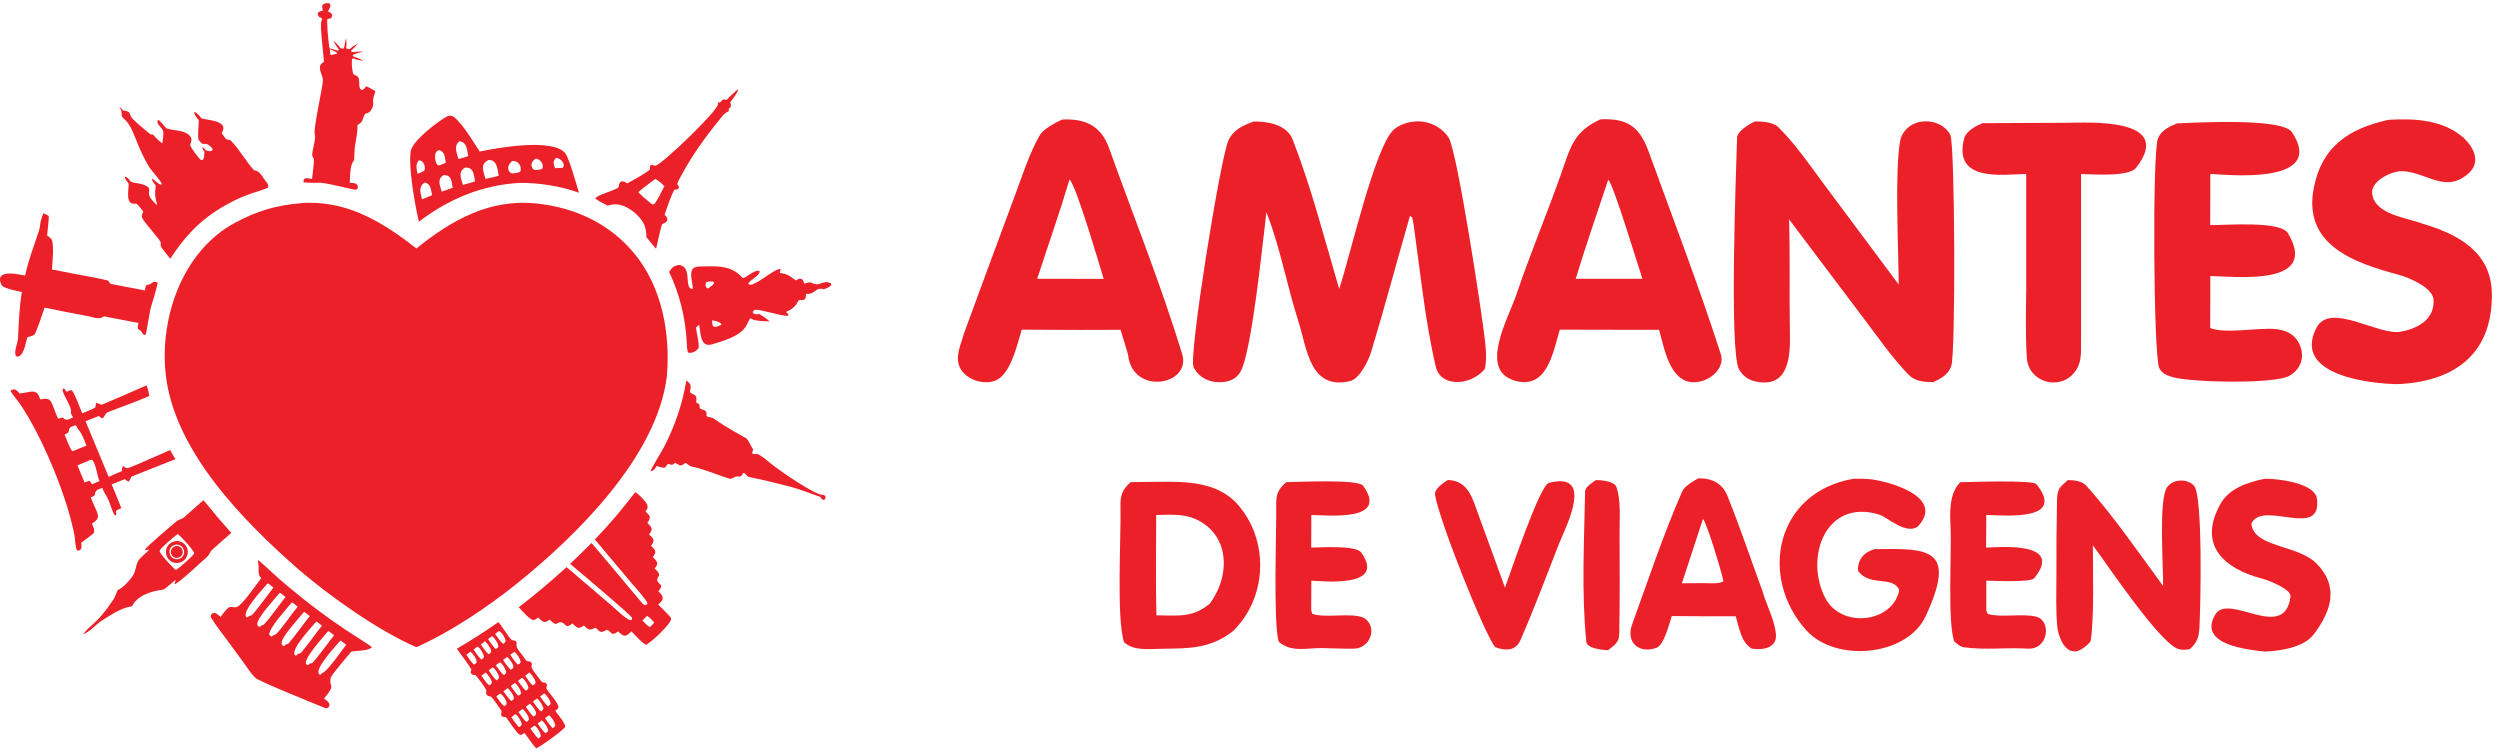 <?xml version="1.0" encoding="UTF-8"?>
<svg id="Layer_1" xmlns="http://www.w3.org/2000/svg" version="1.1" viewBox="0 0 2864.15 862.48">
  <!-- Generator: Adobe Illustrator 29.6.0, SVG Export Plug-In . SVG Version: 2.1.1 Build 207)  -->
  <defs>
    <style>
      .st0 {
        fill: #ec2028;
      }
    </style>
  </defs>
  <path class="st0" d="M430.1,104.34c-3.7-2-6.8-3.9-10.7-5.5-1.6,2.1-2.2,3.4-4.5,4.3-4.4-.5-3-8.2-3.5-11.6-.6-4.1-3-4.8-6.4-6.4-1.7-3.2-2.4-14.1-1.7-17.5,1.3-.7.6-.5,2-.6h0c3,1.4,7.7,2.1,11,2.7-4.3-2.6-6.3-3.3-10.9-4.8h0l-1.2-1.1.2-1c2.3-1.6,8.6-2.9,11.6-3.6-5.2-.9-9.8,1-13.3.1l-.5-1.3h0c3.4-3.1,5-4.7,8-8.2-3.2,1.7-7,3.8-9.5,6.4h0c-1.9,0-2.2-.2-4-.8.4-4.6.4-6.9,0-11.6-1.3,3.6-1.9,7.9-2.7,11.7-2.3.1-2.2.2-4.3-.6-1-2.4-5.8-6.7-7.9-8.6,2,4.3,4,6.9,6.7,10.8h0l-1.6.9c-3.4-1.1-5.8-1.9-9.3-2.7-1.1-3.6-3.7-31.2-2.4-33.6,1.5-.4,2.1-.5,3.7-.7,3.3-3.4,1.5-6.1-2.5-7.5l-.6-1c1.8-2.9,2.8-4,2.7-7.3-1.4-2.7-5.5-1.6-7.9-.5-2.5,1.2-1.2,4.9-.7,7.1-1.4,1.3-9.1,1.2-4.3,7.6l3,1.2c.5,1.6.1,2.8-.5,4.3-1.7,4,2.6,38.9,3.1,45.9h0c-2,1.4-4,2.3-4.5,4.9-1.3,5.5,3.7,11.5,3.2,17.3-.9,10.2-11.1,55-9.3,60.4,1.9,6-4,21.1-2.7,25.4.3,1,1.2,2.3,1.8,3.2,0,6.2-1.5,16.5-2.2,23-2.6-.4-5.8-1.3-8.2-.6-1.6,1.6-1.1,1.1-1.7,3.6l.5,1c1.4.2,14.6.6,15.8.4,6.9-1.4,41.6,8.6,44,7.9,2-1.5,1.3-.6,2.2-2.8-.6-5.3-5.3-4.8-9.4-5.1.5-7.7,0-20.7,5-25.9.3-5.4.3-13.1,1.3-18.2,1.5-8.4,2.6-13.5,2.6-22.1,2.1-1.3,2.8-1.7,4.4-3.4,1.8-1.9,3.1-10,5.6-10,5,0,8.8-8.2,7.9-12.6-.9-4.2,1.8-8.3,2.5-12.9h.1ZM378.6,63.14l-.7-6.9h0c2.7,1.1,6.6,2.7,8.7,4.9-1.7.9-6,1.6-8,2Z"/>
  <path class="st0" d="M345.6,232.64c2.5-.4,5.5-.3,8.1-.3,48.4-.5,86.8,23.8,123.3,52.3,40.3-32.3,83.9-57.3,138-51.5,43.9,4.7,83.8,23.1,112.2,57.9,31.4,38.5,41,91.5,36.8,140-11.2,92.3-104.6,183.8-172.9,238.4-32.8,26.3-75.8,55.1-114.1,72-43.1-18.5-98.4-57.8-134.3-88.5-63.9-55.9-144.6-137.4-153.1-226.6-6.2-65.1,20.6-139.4,79.6-171.1,25.7-13.8,47.6-20.2,76.5-22.5h0l-.1-.1Z"/>
  <path class="st0" d="M394.9,720.84c-22.2-14.9-43.5-31-64-48.2-6.8-5.6-13.4-11.4-19.9-17.4-2.3-2.1-13.3-12.5-15.4-13.6h0c0,2.5,0,1.9.4,4.4,1.2,6.6-1.7,11.6,3.3,16.3-4.9,6.1-22.3,32.1-28.5,33.2-5.9,1.1-6.3-3-12.3,3.8-2.1,2.3-3.9,5-5.8,7.4-3.3-2.7-6.3-6.4-10.4-3.3-.6,1.2-1.2,2.7-.6,3.9,5,8.5,13.9,19.7,19.7,27.6,6.1,8.2,12.1,16.4,18,24.6,4.1,5.6,8,12.2,13.1,17,4.4,4.2,69.2,30.2,79.2,34.3.7.3,1.4.5,2.1.8,1.9-.9,2.5-1,3.6-2.7.6-4.3-3-6.2-6.2-8.6,14.6-17.7,5.2-11.3,7.7-23.8.6-3.2,19.9-25.6,23.6-30,5.8-1.3,20.6-.7,23.5-5.2-.6-1.1-27.9-18.3-31.2-20.5h.1ZM288.4,704.84c-.9.2-1.8.5-2.7.8-.8.7-1.4,1.1-2.3,1.7l-1.2-.3c-5.8-6.4,19.8-33.1,24.5-38.8h0c1.7.8,4.9,3.6,6.5,4.9-5.6,7.3-19.1,26.1-24.9,31.8l.1-.1ZM302.2,715.74c-.9.2-1.8.5-2.7.9-1.9,1.5-1,1.4-2.9,1.5-1.1-1-1.6-1.5-1.8-3.1-.5-7.1,20.2-29.2,25.8-36h0c2,1,4.7,3.5,6.5,4.9-6.6,8-18.3,25.3-25,31.7l.1.1ZM316.1,726.74c-1,.2-1.9.6-2.8,1-1,.9-1.1.9-2.3,1.6-1.6-1-1.5-1-2.7-2.5,1.3-9.2,19.5-28.6,26.1-36.7h0c1.7.7,5,3.6,6.6,4.9-6.3,7.7-18.7,25.7-25,31.8l.1-.1ZM327.1,738.64c-1.7,1.5-.9,1.3-2.6,1.5-1.2-1.1-1.8-1.4-1.9-3.2-.5-6.9,20.6-29.7,25.7-35.9h0c1.6.7,5.1,3.7,6.6,4.8-8.4,10.3-16.3,22.1-24.9,32-1.4.1-1.8,0-3,.8h.1ZM341.5,749.04l-2.1,2-1.3-.2c-6.4-5.9,19.5-33,24.3-38.8h0c1.6.8,5,3.6,6.5,4.8-7.1,8.7-13.8,18.5-21,27.3-2.6,3.2-2.8,4.5-6.4,4.9ZM355.3,760.04l-2,1.8c-1.9,0-1,0-2.8-1.3-2.1-7,20.6-31.5,25.6-37.6,1.5.7,5.1,3.7,6.7,4.8-6.4,8-17.6,24-25.2,32-.7.1-1.5.2-2.2.3h-.1ZM369.3,770.94l-2.2,2-1.3-.3c-6.5-5.9,19.6-33.2,24.2-38.8h0c1.6.8,5,3.6,6.6,4.9-4.5,5.6-22.3,31.6-27.3,32.2h0Z"/>
  <g>
    <path class="st0" d="M727.9,563.74h0Z"/>
    <path class="st0" d="M768.8,708.14c-1.4-2.6-11.6-12.4-14.7-15.4,4.8-4.7,7.8-7.5,2-13.4-.6-.6-1.3-1.2-1.9-1.8,9.7-11-6.8-7.1.9-18.3.4-3.1-3-5.9-5.1-7.9,5.2-6.4,3-8-2.1-13,5-6.4,2.9-8.2-2.1-13.1,5.1-6.3,2.8-8.2-2.2-13.1,5.1-6.2,3-8.2-2-13.1,4.9-6.5,3-8.2-2.2-13.2,1.8-2.1,2.7-3,2.5-6-.2-4.2-10.8-14.1-14-16.1-14.9,19.3-29.3,36.7-46.4,54.3l41.2,49c4.5,5.4,17,18.7,19,24l-.2,1.2c-1.4.9-1.2,1-3.1.7-.6,0-1.6-.6-2-1.1-16.8-20.4-34.1-40.5-51.1-60.8-2.5-3-5-6-7.6-9-8,8.1-16.2,16.1-24.5,23.9,9.3,8,69.8,58.6,71,62-.4,2.3.2,1.5-1.4,2.7-4.6-.2-17.8-13.1-21.9-16.7l-38.3-32.7c-4.4-3.7-9.1-8-13.5-11.5-17.6,16.1-35.9,31.5-54.8,46,4.3,4.3,9.6,11.3,15,14,3,1.5,5.1-.6,7.3-2.3,4.8,4.7,6.9,7.5,13.1,2.4,9.8,9.8,6.7,1.8,14.1,3.3,4.3.9,3.9,8.1,12.1,1.1,4.9,4.9,6.6,7.2,13.1,2.4,4.9,5,6.4,6.1,13,2.5,4.3,2.6,4.8,6.9,10.7,3.7l2.2-1.2c6.2,1.1,4.2,8.4,13.3,1.8,6.4,6.3,8.7,6.8,15.1-.2,3.5,3.6,13.1,14.3,16.9,15.4,4.3-1.3,30.9-25.7,28.5-30.3l.1-.2ZM744.7,718.14c-2.7-.2-6.6-5.2-8.6-7.3,1.6-1.8,3.4-3.5,5.2-5.2h0c2.5,1,6.3,5.4,8.3,7.6-1.5,1.9-3.1,3.3-4.8,5l-.1-.1Z"/>
  </g>
  <path class="st0" d="M136.4,122.54c2.1.8,3,2.2,4.5,3.9,11.4,1.9,5.2,3.3,11.1,9.7,5.7,6.1,14.1,12.3,20.5,17.9-.1-.1,3.6-.2,3.7,1.1,3.4,3.9,5.6,6.1,9.7,9.1.7-3.6,1.6-9.9,1.1-13.5-.7-4.4-8-7.9-6.4-12.9l1.1-.2c2.3,1,6.4,6.8,8.6,9.3,9.5,3.3,20.2,1.5,27.1,8.6,4.3,4.4.1,9.2.6,11.1.7,2.7,9,13.8,11.6,16.2,1,.9,1.9.5,2.9.2,1.6-2,1.5-6.5,1.7-9.3-1.3-1.9-2.4-3-2.4-5.1,2,.7,2.3,1.7,3.9,3.5,2.9.7,5.9,2.2,7.9-.3,0-2-1.2-2.9-2.6-4.2-7.4-6.7-7.4,2.1-13.7-8-.9-7.5.4-14.4.4-21.9-2.1-3-5.1-5.6-5.3-9.3h1c3.5,1.9,4.8,4.2,7.5,7.2,7.5,2.3,32.1,2.5,23.1,16.9l5,7c1,.2,4.7.8,5.3,1.4,10,10.1,17.3,23.9,26.9,34.3,6.7-.1,10.3,9.4,14.5,13.9,1.5,1.6,1.9,3.5,1.4,5.6-2.8,2.1-15,5.5-19.4,7-5.4,1.9-10.8,4.1-16.1,6.5-35,17-55.4,35.8-76.5,68.2-3-3.8-6.2-7.5-9-11.4-1.9-2.5-2.4-3.5-1.9-6.6.5-3-18.6-22.8-21.2-28.5-1.2-2.5.2-5.2,1.1-7.6-2.2-2.8-5.1-6.9-7.8-9-2.6,0-5.4.4-7.2-1.5-3.9-4-1.9-15.4-1.6-21.3-1.3-2-5.3-6-4-8.2,2.6.7,4.8,4,6.6,6.1,5.9,1.8,13.7,1.5,19.3,5.8,2.9,2.3.8,5.2,1.3,8.3.8,4.8,6,9.6,9.5,12.6-2.9-11.6-2.9-10.4-1.8-22.6-1.6-2.1-4.3-5.2-4.5-7.8,4.1,1.5,7.7,7.4,11.7,6.7-.4-3.5-11.9-15.6-14.6-20-4.5-7.3-8.5-15.6-11.9-23.4-4.1-9.5-8.7-25-16.7-31.6-6.5-5.5.3-5.7-6-14.2h0v.3Z"/>
  <path class="st0" d="M647.9,175.94c-13.9-18.5-80.5-6.1-98.3-2.3-8.3-12.6-16.5-26.9-27.3-37.7-2.8-2.8-5-3.8-9-3.2h0c-11.6,6-40.7,28.6-42.7,40.2-3.1,17.6,5,64,9.4,81,33.8-25.9,72.1-41.9,114.8-44.4,21.4-.4,48.3,3.7,68.5,11.3-2.8-9.3-11.1-39-15.4-44.8v-.1ZM478.3,199.24c-.9-6.2-2.7-10.6,1.6-15.6h0c5.4.3,7.4,6,6.6,10.8-.3,1.7-2.3,2.2-3.8,2.9l-4.5,1.9h.1ZM487.9,226.54l-4.4,1.8c-1.7-7.8-4.4-13.7,2.6-19.1h0c7.5.5,7.6,8.4,8.9,14.4l-7,2.9h-.1ZM498.9,176.04c.5-2.2,2-3,3.6-4.1,7.2,1.2,7.2,8.6,8.2,14.6-1.6.7-4,1.6-5.7,2.3-1.4.6-1.4.5-3,.6-3.5-2-4-9.9-3.2-13.4h.1ZM511.5,217.74l-5.5,1.8c-2-7.7-5.4-13.5,1.8-18.9h0c9.7-.4,9.4,6.8,10.8,14.5l-7.1,2.5v.1ZM526.4,161.84c8.6.9,8.6,10,10.1,17l-5.2,1.7-6.1,1.6c-2-7.6-5.7-14.8,1.2-20.4v.1ZM536.8,210.04l-6.5,1.8c-2.1-8.1-5.9-14.6,2.4-19.8h0c10.3-.6,10,7.8,11.5,15.8-2.3.8-4.9,1.5-7.3,2.2h-.1ZM564.1,203.24l-7.9,1.7c-2.4-8.9-6.6-17,3.7-21.7h0c9.7,0,10,10.5,11.5,18-2.5,1-4.8,1.4-7.3,2ZM596.3,196.14c-1.5,1.6-1.2,1.1-3.8,1.8-3.4.5-6.9,1.9-9.1-1.5-3-4.5,0-9.2,3.5-12h0c6.8-.4,11,5.5,9.4,11.7h0ZM621.6,192.84c-1.8,1.5-1.1,1-3.6,1.4-2.9.5-6.2,1.5-8-1.6-2.8-5,.2-8.6,4-11h0c5.2,1,9.1,6,7.5,11.2h.1ZM644.3,192.34l-8.4.3c-1.7-5.3-2.9-7.1,1-11.8,6.3.2,11.9,8.7,7.4,11.5Z"/>
  <path class="st0" d="M195.1,515.54l-31.8,13.9c-5.1,2.2-10.3,4.6-15.6,6.5-2.8,1-4.4-.1-6.3-1.9l-.9.3c-.8,2.1-.8,3.1-.9,5.4-5,2.2-10.2,4.3-15.1,6.6l-26.5-63.7,15.3-6.1c1.5,1.3,2.6,2.7,4.5,2.7,1.7-1.4,3-5.9,5.2-6.8,15.8-6.3,32.6-11.9,48.1-18.8-.5-2-2.1-11.5-3.4-12.1h0c-15,6.6-35.2,15.6-50.7,22-.6.2-2.9-.6-3.6-.9-.9-.4-1.8-.7-2.7-1.2-1.8,1.8-.8,4.6-1.4,5.1-2.4,2.2-12.2,5.7-15.1,7-1.7-4-9.3-24.9-12.3-26.5-4.3.3-4,2.5-6.3,1.2-1.1-1.8-1.1-2.6-2.7-3.2l-1.2.9c-.6,5.7,11.7,20.8,9.3,26.9,1,2.2,1.4,3.2,2.7,5.3-4.4,1.9-7.8,4.7-11.4.5-2-.6-3.7.5-5.7,1.2-2-4.6-3.9-9.2-5.6-13.9-3.4-9.6-5.9-10-14.8-8.3-2.6-6.8-3.9-10.1-12.5-8.7-3.7.6-7.5,1.5-11.3,1.9-2.6-3.1-4.8-6-9.4-4.1-.4.7-.9,1-.6,1.6,2.5,4.5,7.6,10.2,10.6,14.6,6.8,10,12.5,20.1,18.1,30.7,14.4,27.8,26.4,56.8,35.8,86.7,3.3,10.9,6.3,22.2,8.5,33.3.9,4.4.6,14.7,3.4,17.3,5.2-.3,4.8-4.5,4.3-8.4v-.8c3.7-2.9,11-8,14.2-10.9,1.6-4.6-.3-6.2-2-10.9,6.7-4.6,8.9-6.7,5.1-15.1-2.2-5-4.6-9.9-6.5-15,1.3-.5,4.6-1.6,4.7-3,.6-5.8,3.7-6,8.8-7.9.8,4.5,4.8,8.7,7.1,14.4,1.5,3.8,5,14.3,6.5,16.5l1.1.5,1.1-.5c.1-2,0-2.4-.5-4.3,1.3-1.4,4.5-2.6,6.3-3.4-3.5-9.2-7.5-18.1-11.1-27.2l15.3-6.1c1.4,1.3,2.4,2.7,4.2,2.9,1.7-1.4,1-2.8,3.6-5.9l49.9-19.8-6.2-10.8.4.3ZM85.1,516.14c-.5.2-1.7.6-2.2.7-2.6-1.8-7.4-15.3-8.9-19.1,1.9-.8,3-1.1,4.4-2.5,1.4-6.5,1.7-5.6,7.7-7.9h0c.7,0,.2,0,1.3.4,1.7,4.6,3,4.2,5.3,8.3,2.5,4.5,4.5,9.7,6.4,14.5-4.4,1.6-9.6,3.9-14,5.7v-.1ZM105.2,554.64l-2.4-3.8c-2,.3-4,1.2-5.9,2l-8.2-19.7c5.3-2.1,10.5-4.3,15.8-6.6,5.2,1,6.9,20.8,9.6,24.6l-8.9,3.7v-.2Z"/>
  <path class="st0" d="M951.6,324.64c-5.3-3.7-12.1,1.2-15.5,1.1-7-.3-5.5-4.4-14.1-.7-1.7-.9-1-3.5-3.4-5.3-3.3-.9-3.4-.4-6.2,1.5-2.6-.6-6.1-4.5-9.8-6.1-5.3-2.4-4.8-1.4-9.2-2.5.2-3.5,1.7-2.8.5-4.4-7.8-.2-29.5,20.8-35.9,17.7l-.6-1c1.4-4.3,13.3-8.8,12.8-14.3-4.1-3.1-16.4,8.4-19.2,7.9-2.4-2.4-4.6-4.7-7.4-6.6-11.7-8-26-6.9-39.6-6.7-9,.1-12.7,1.6-12.1,11.7.2,2.8,2.2,12.4,1.8,14.1-11.3.1.7-25.4-16-27.6h0c-6.2,1.4-7.6,2.7-11.1,8.1,12.2,25.7,18.6,52.4,20.2,80.7.2,2.7,0,10,2,11.8,4.1,1.4,11.5-3.2,11.7-6.3.3-6.2-2.4-16.3-3.2-22.5l3.7-3.3c1.9,9.9,1,26.9,15.3,22.4,12.3-3.8,29.6-8.4,37.7-19.5,1.3-1.9,4.1-7.8,5.1-9.9,1.5,0,.8-.3,1.8.3,3.8,2.6,15.9,2.9,20.8,2.9-3.6-3.2-7.6-6-11.7-8.4-2.4.3-6.5.8-7.7-2,.6-1.7.7-1.4,2.3-2.8,7.1-.9,33.9,8.4,38.5,6.7l.3-.9c-1.1-1.7-1.5-2-2.9-3.3,5.4-2.7,8.7-4.3,12.3-9.5,1.2-2.2,1.3-3.3,3.3-4.4,5.9,1.1,7.5-1,7.2-6.5l.5-.5c10.3,1.3,9.9-8.1,19.9-5.2,2.9-.6,6.1-2.3,8.3-4.3.5-1.6.4-.8-.2-2.4h-.2ZM810.1,330.34c-1.9-2.5-2.1-3.1-1.4-6.2,1.5-1.7,1-1.2,3.9-1.6h0c2.2,0,5.1-.6,5.6,1.8-1.2,2.2-3.8,3.9-6,5.5-1.4.8-.7.7-2.2.5h.1ZM825.5,372.54c-3.1,1.2-5.5,2.9-8.4,1.2-1.3-2.2-1.2-4.2-1.4-6.7h0c2.8.2,9.8,1.9,10.9,4.5l-1.1,1Z"/>
  <path class="st0" d="M49.7,244.24c2.3.9,4,2,6.2,3.3,0,5.4-1.4,16.4-1.9,22.2,1.5,1.1,5.2,3.8,5.6,5.5,2.5,9.3.3,24,0,33.6,3.4.4,7.2,1.1,10.5,1.9,17.6,3.8,35.9,6.4,53.5,10.6,1,1.1,2.3,2.7,3.2,3.9,13.1,2.6,26.1,5.1,39.2,7.5v-.6c.1,0,.3-1,.3-1,1.1-6.6,1.2-3.6,5.7-5.7,2.4-1.1,3.9-4.2,8.8-1.4.1.4-6.2,23.2-7.4,26.2-2,5-5.3,32-6.8,33.4-1.9.1-1,.3-2.9-.8l-.4-.8c-1.5-3.2-2.3-3.2-5.1-5.1-.8-1.8,0-4.8.4-6.9l-39.4-7.6c-5.4,3.9-10.8,1.5-16.9.1-16.9-3.3-34.5-6.5-51.2-10.1-2.6,7.4-8.1,24.5-11.5,30.9-2.9,1.6-5.2,2.2-8.3,3.1-1.8,5.9-4.3,24.5-13,21.8-2.7-6.2,2-14.4,2.3-20.3,1-18,1.4-35.5,4.5-53.3-5.1-1.3-21.5-4.2-23.3-8-9.5-19.8,21.4-11.8,27-10.9,3.7-18,10-33.2,15.5-50.4,2.8-8.8.5-9.2,5.4-20.8h0v-.3Z"/>
  <path class="st0" d="M636.2,814.34c1.6-1.3,3.1-2.3,3.7-4.1-.3-5.1-10.4-15.6-13.4-20.6-2.1-3.5,2.5-3.8-1.6-7.4-4.8-.6-3.8-.5-7.7-5.6-1.9-2.5-7.8-9.8-8.4-12.8,0-.3.6-2.7.7-3.1-.9-2.3-.2-1.3-2.2-2.8-2.8-.3-4.5-.4-6-3.2-2.8-5.4-11.4-11.9-9.3-17.9-.5-2.1,0-1.2-1.6-2.7-1.4-.3-2.6-.5-4-.8-4.8-4.5-12.5-18.3-15.5-20.5h0c-15.4,10.7-31.2,20.9-47.5,30.4,3.2,4.4,14.8,20,16.7,23.8-.8,2.8-1.1,2.3-.4,4.6,1.9,1.7,2.2,1.5,5.1,1.8,2.5,3,11.3,13.9,12.5,18,0,.2-.5,2.4-.6,2.9,2,4.6,5.2,2.6,6.8,4.6,3.6,4.6,7.5,10,10.7,15,.9,1.4.1,3.1-.2,4.7.9,2.1.2,1.3,2.1,2.6,1.6.1,2.1.1,3.7.5,3.4,4.6,11.9,17.8,15.7,20.1,2.2.3,3.5-.9,5.5-2.1l8.4,11.7c1.6,2,3.1,4.1,4.9,5.9,5-2,30.2-20,33.2-24.5.5-4.1-8.4-14.1-11.3-18.4v-.1ZM623.4,794.54h0l.6.2c3.4,3.4,5.9,6.4,6.8,11.1-.8,2.3-.6,1.6-2.9,3.4-3-2.4-6.7-7.9-9.1-11.3,1.1-.9,3.4-2.5,4.6-3.4h0ZM615.2,800.34h0c3,1.6,6.5,7.8,7.4,11.2-.6,2.3-.5,1.7-2.6,3.6-3.1-1.9-7.1-8.1-9.4-11.4l4.6-3.5h0v.1ZM614.2,818.24c-1.3,2-.8,1.4-3.2,2.6-3.1-2.9-6-7.5-8.6-11.1l4.7-3.6c2.8,2.9,7.3,7.9,7.1,12v.1ZM606.5,770.44c2.7,2.7,6.9,7.8,7.1,11.8-1.1,2.2-.8,1.5-3.2,3-3.3-3-6.2-7.4-8.8-11.1,1.5-1.2,3.3-2.5,4.9-3.7ZM598,776.64h.5c3.4,3.2,6.1,6.8,6.9,11.3-.8,2.3-.6,1.6-2.8,3.4-2.9-2.1-6.9-8.1-9.2-11.3,1.2-1,3.3-2.4,4.6-3.4h0ZM596.9,794.54c-1.4,2-.8,1.4-3.3,2.5-2.7-2.8-6.1-7.8-8.5-11.1,1.5-1.2,3.2-2.4,4.7-3.5h0c2.6,1.3,7.3,8.6,7.1,12.1ZM589.2,746.74h0c2.6,1.6,7.5,8.7,7.2,12.1-1.4,2-.9,1.4-3.3,2.6-3.2-3.4-5.8-7.4-8.5-11.3l4.7-3.4h-.1ZM581.1,752.54h0c2.8,2.8,7.1,7.9,7.1,12-1.2,2.1-.8,1.4-3.2,2.7-3-2.8-6.2-7.6-8.7-11.1,1.5-1.2,3.3-2.5,4.8-3.6h0ZM572.5,758.74c2.9.9,6.9,8.1,7.5,11.3-.8,2.3-.6,1.6-2.7,3.5-3.2-2.4-6.8-8-9.3-11.4l4.5-3.3h0v-.1ZM571.8,722.94h0c3.4,1.8,6.9,7.6,7.5,11.5-.9,2.2-.7,1.6-2.9,3.2-3.4-3-6.5-7.6-9.2-11.4l4.5-3.4.1.1ZM563.8,728.84h0c2.7,1.6,7.3,8.5,7.1,12-1,1.8-1.3,1.8-3.1,2.7-3.4-3.5-5.9-7.4-8.7-11.4l4.7-3.4h0v.1ZM555.7,734.64h0c2.6,2.6,6.8,7.9,7.1,11.7-1,2.2-.8,1.6-3.1,3.2-3.2-2.8-6.4-7.8-8.9-11.3,1.5-1.2,3.3-2.4,4.9-3.6h0ZM542.9,761.44c-3.4-3.6-5.8-7.2-8.6-11.3l4.6-3.5c2.8,1.8,7.4,8.4,7.2,12.1-1.3,2-.8,1.4-3.2,2.6v.1ZM542.5,744.24l4.4-3.4h0c3.1,1,6.9,7.9,7.6,11.3-.7,2.3-.7,1.7-2.8,3.5-3-2.2-6.9-8.1-9.2-11.4h0ZM560.2,785.14c-3.2-2.9-6.2-7.5-8.7-11.1,1.5-1.2,3.3-2.5,4.9-3.6h0c2.6,2.6,7.2,8.3,7.1,12-1.3,2.1-.8,1.4-3.2,2.7h-.1ZM559.8,768.04l4.7-3.5h0c2.9,1.7,6.9,7.9,7.3,11.5-.4,1.8-1.5,2.2-2.9,3.4-3.2-2.7-6.5-7.8-9-11.4h-.1ZM577.7,809.14c-3-2.2-6.8-7.9-9.1-11.2,1.1-1,3.2-2.5,4.4-3.4l.7.2c3.3,3.2,6.2,6.6,6.8,11.2-.9,2.3-.5,1.5-2.8,3.2h0ZM576.8,791.94c1.6-1.2,3.3-2.5,4.9-3.6h0c2.5,2.3,6.9,7.9,7.1,11.8-1.1,2.2-.8,1.5-3.2,2.9-3.1-2.8-6.3-7.6-8.8-11v-.1ZM594.6,833.04c-3.2-3.2-6.2-7.6-8.8-11.4l4.7-3.4h0c2.6,1.1,7.1,8.5,7.2,11.8-1.1,2.1-.9,1.5-3.1,3h0ZM603.1,827.04c-2.8-2-6.9-8.2-9.1-11.3l4.5-3.3h0l.9.3c3.2,3.8,5.7,6.1,6.6,11-.8,2.3-.6,1.6-2.9,3.3ZM616.9,846.14c-3-2.4-6.8-8-9.2-11.4l4.4-3.4h0c3.1.8,6.9,7.9,7.6,11.3-.8,2.3-.7,1.7-2.8,3.5h0ZM624.9,840.04c-3.2-2.7-6.4-7.7-9-11.2l5-3.6h0c2.6,2.6,6.9,7.9,7.1,11.7-1.1,2.2-.8,1.5-3.1,3.1ZM633,834.14c-3.4-3.6-5.8-7.3-8.6-11.3l4.6-3.4c2.8,1.6,7,8.3,7.2,11.8-1.2,2.2-.8,1.5-3.2,2.9Z"/>
  <path class="st0" d="M786.3,435.84c5.5,4.2,5.7,6.2,4.2,12.3-.6,2.6,4.5,3,6.9,5.9,1.1,3.2-.1,4,.2,7,4.1,2.3,3.8,1.9,4,6.3,1.4,2.1,3.7,1.2,7,3.8,1.1,1.6.9,2.5.8,4.5v.8c3.1,2.7,4.8.6,8.7,3.4,7.1,5,14.5,9.6,22,13.9,5,2.8,10.3,5.7,15.4,8.8.8.5,6.5,11.1,7.3,12.5.3.5-1.6,2.6-.7,4.7,2.2,1.4,4.4-.3,6.6.8,5.7,2.8,13.4,10,18.9,14,10,7.5,44.3,31.4,54.8,32.5,1.2.1,1.8,0,2.8,1,.8,2,.7,1,.4,3.2-1.3,1.6-.5,1.2-2.5,1.4-1.9-.7-2.2-1.6-3.2-3.3-12.8-4.4-24-9.2-37.1-12.4-15.2-4-30-7.5-45.4-10.6-.5-.1-3.7-3.6-4.6-4.4-3.4,0-1,2.6-5.3,4.2-5.1-1.1-4.7.5-10.6,2.6-14.5-4.2-28.9-11-43.9-14.1-4.8-1-4.7-3.6-8-4.2-5.8,4.9-6,2.6-11.5-.3-3.9,3.2-3.1,2.8-7.6,1.3-4.9,1.7.3,7.1-12.4,2.8l-1.1-.4c-2,2.9-3.2,5.9-7.1,5.8,0-1.5,13.9-24.3,15.9-28.3,12.4-24.4,20.6-48.4,25.1-75.4h0v-.1Z"/>
  <g>
    <path class="st0" d="M232.9,573.14h0Z"/>
    <path class="st0" d="M247.3,590.14c-2.1-2.5-12.8-15.8-14.4-17-7.3,6.5-14.6,13-21.9,19.4-2.8,2.4-6.3,2.8-8.2,4.3-5.2,4.2-35,29.4-36.9,33.1l.6.5c1.6-.4,3-1,4.5-.6-3.3,3.6-10.5,8.8-12.8,13-3.1,5.6-2.4,12.3-7,18.2-4.8,6.1-9.2,11.4-16.3,15-.4.2-3.5,8.6-4.2,9.5-5.8,8.9-12.8,18.6-20.4,26-5.8,5.6-10.1,8.4-15,15.2,10.7-4.9,12.4-9.9,21.4-15.8,9.2-5.9,21.8-14.3,32.6-16l1.9-.3c6.1-12.7,23.3-17.8,35.4-19,2.3-.2,13.1-10.9,14.9-11.2-.5,1.2-1.6,3.6-1.5,4.7,3.6.4,32.8-27.5,37.6-31.5,1.8-1.5,3.3-6,5.4-7.7,7.2-6.6,14.6-13,22-19.4-5.8-6.6-11.9-13.4-17.6-20.1l-.1-.3ZM201.5,653.14c-3.2-2.2-18.1-18.4-18.8-22,2.2-4.4,16.4-16,20.8-19.3h0c3.3,1.7,18.8,19,19,22.2-2.2,3.9-17,16.5-21.1,19.2l.1-.1Z"/>
    <path class="st0" d="M199.6,620.24h0c-6.7,1.7-10.8,8.4-9.2,15.1,1.6,6.7,8.3,10.9,15,9.3,4.4-1,7.9-4.3,9.2-8.6s.2-9-2.9-12.3-7.8-4.6-12.2-3.5h.1ZM210.7,630.24c1.2,4.5-1.5,9-5.9,10.2-2.9.8-6,0-8.2-2.2-2.1-2.1-3-5.3-2.2-8.2s3.1-5.2,6-5.9h0c4.5-1.1,9,1.5,10.2,6l.1.1Z"/>
    <path class="st0" d="M200.3,625.94c-3.6,1.3-5.4,5.2-4.2,8.7s5.1,5.4,8.7,4.2c3.6-1.2,5.5-5.2,4.2-8.8s-5.2-5.5-8.8-4.2h0l.1.1Z"/>
  </g>
  <path class="st0" d="M836.5,117.14c1.9-2.1,9-11.7,8.9-14l-.7-.6h0c-3.9,4.3-9,7.9-11.9,11.7-5-.2-4.4-1.1-7.6,3-.8,0-1.6.2-2.5.3-.2.9-.2,1.7-.4,2.6-1.4,7.9-61.4,66.1-71,69.6-2.8,1-3.2-2.8-6.5.3-.4,1.9-.3,2.1,0,3.9-3.2,3.7-21.2,13.4-26.2,16.2-5.4-4.2-9.5-2.9-9.9,4.3-3.6,3.9-26,9-26.6,13.2,4.2,3,9.6,5.5,14.1,8,12.3-4.1,21,.5,30.7,7.8,9.4,8.8,13.7,14.7,13.6,28.2,3.3,3.9,7.9,9.9,11.1,13.4,1.1-3.1,5.8-27.9,7.3-28.5,6.2-2.1,7.8-5.8,2.5-10.5,2.3-7,7.6-22.9,11.3-28.7,1.5-.3,1.8-.3,3.3-.3,1.6-1.2,1-.5,1.9-2.4-.4-1.7-.9-2.2-2-3.6.6-2.9,4-8.8,5.6-11.8,11.8-21.7,26.3-42,42-61.1,4.3-5.2,5-7.7,11.3-10.6.2-1.3.2-1.2,0-2.5,1-1.4,1.5-2,2.7-3.4-.2-2.1-.4-2.8-.9-4.8l-.1.3ZM749.1,234.04c-2.1.3-1.4.2-3.6-1.2-4.5-3.8-10.5-8.4-14.2-12.7,3-3,14.7-11.5,19.1-15h0c3.3.6,8.3,5.8,10.8,8.2-2.9,4.9-8.7,18.2-12,20.7h-.1Z"/>
  <g>
    <path class="st0" d="M1701.04,422.98c2.22-10.29,1.53-20.78.42-31.21-3.27-30.86-31.97-218.23-41.7-233.94-6.05-9.73-17.38-16.54-28.57-18.28-11.54-1.81-24.95,1.11-34.06,8.69-21.82,18.28-51.01,148.11-62.9,182.72-16.4-55.88-32.18-117.11-53.38-171.32-6.53-16.68-28.29-20.71-44.55-20.43-12.02,4.31-23.7,9.66-29.12,22.03-9.17,21.06-45.66,247.15-39.75,259.38,3.89,8.06,10.91,13.55,19.46,15.92,8.41,2.29,20.09,1.95,27.45-3.2,4.87-3.41,7.3-7.58,9.31-13,11.33-31.21,21.68-130.38,26.13-167.64.35-3.2.7-6.39.97-9.59l1.04,2.57c15.08,38.64,22.94,82.85,35.93,123.16,9.66,30.16,12.86,78.88,59.08,67.69,10.91-2.64,20.64-22.87,23.7-32.18,15.78-51.78,29.75-104.88,44.83-156.93l2.57,1.6,1.74,8.97c7.23,51.78,13.27,111.48,25.37,162.42,5.56,23.42,39.82,21.89,56.02,2.43h0v.14Z"/>
    <path class="st0" d="M2234.67,155.12c-3.27-7.23-10.56-12.44-18-14.66-8.9-2.64-19.39-1.81-27.38,3.2-6.05,3.82-11.12,10.56-12.37,17.72-6.39,35.38-1.81,123.99-1.67,164.58l-84.31-113.15c-16.61-22.31-33.57-47.33-53.38-66.86-6.19-6.19-18.35-6.81-26.83-6.88-6.74,3.13-20.43,11.12-20.64,18.83-1.11,38.02-9.1,244.78,2.29,265.36,3.96,7.02,10.63,11.95,18.49,13.69,39.55,8.76,40.31-30.37,39.75-56.85-.83-42.81.35-85.97-.97-128.86l86.6,114.96c15.92,21.06,31.83,43.92,50.18,62.97,7.71,7.99,17.86,8.41,28.36,8.69,9.1-4.31,16.96-8.48,20.64-18.42,5.28-14.18,4.24-252.92-.9-264.31h.14Z"/>
    <path class="st0" d="M1734.4,435.84c38.23,11.61,44.62-31.83,52.61-58.17l64.84.14h48.86c5.14,18.07,9.73,45.66,26.48,56.44,18.56,11.95,51.15-7.09,44.2-28.7-24.95-77.56-54.56-154.57-82.36-231.23-10.63-29.33-24.33-38.99-55.46-37.6-30.93,14.18-34.26,31.83-44.9,61.93-16.12,45.8-35.79,92.44-51.15,138.17-9.1,27.11-43.51,86.6-3.06,98.9h0l-.07.14ZM1842.48,205.79c6.12,5.84,33.57,97.02,39.2,113.63h-76.45c11.19-37.11,25.02-76.59,37.25-113.63h0Z"/>
    <path class="st0" d="M1292.38,406.44c5,47.26,72.84,34.96,62-.76-23.91-78.61-55.95-158.18-83.68-235.82-9.31-25.99-27.59-34.26-53.93-32.87-7.71,3.75-21.13,10.29-25.65,18.14-11.61,20.29-19.25,44.13-27.38,66.17-19.81,53.59-39.89,107.24-59.42,160.9-3.41,12.72-10.77,26.55-4.38,39.34,7.02,14.11,29.26,20.71,42.74,13.34,15.92-8.76,22.94-41.08,27.87-57.2l67.56.28,45.66-.14c1.18,3.96,8.41,27.11,8.62,28.7h0v-.07ZM1231.77,319.42h-43.51c12.37-38.02,25.65-75.48,37.04-113.77,7.78,6.81,34.68,99.6,39.13,113.84h-32.67c0-.07,0,0,0,0v-.07Z"/>
    <path class="st0" d="M2775.88,256.46c-18.21-7.16-54.56-10.22-58.17-34.13-2.29-14.87,22.38-26.48,33.99-26.2,28.43.7,49.76,26.27,76.38,2.5,14.46-12.86,6.26-29.61-5.7-40.8-23.63-20.71-56.09-22.31-85.9-20.57-44.83,9.8-76.31,30.16-85.63,77.77-12.93,65.89,46.29,86.04,97.02,99.73,12.86,3.48,38.3,14.46,40.1,27.8,2.02,24.12-19.67,34.33-37.67,37.46-25.65,4.52-80.9-34.33-96.33-4.66-29.12,56.09,66.44,64.43,92.58,64.71,64.36-2.57,109.19-33.78,108.28-103.63-.63-47.75-38.71-68.18-78.88-80h-.07Z"/>
    <path class="st0" d="M2488.91,432.02c20.36,6.05,117.39,8.48,134.42-1.74,6.95-4.17,12.23-10.56,13.62-18.7,1.39-7.92-1.18-16.75-6.05-23.07-5.91-7.78-15.57-10.84-24.95-11.61-19.95-1.6-56.71,5.84-73.81-1.11l.14-59.49c27.04.21,126.08,12.65,88.82-49.28-8.55-14.18-70.96-9.04-88.96-9.1l.14-58.59c12.44.14,134.69,14.6,93.55-47.89-10.63-16.12-103.83-11.33-131.64-10.08-8.9,3.68-18.28,7.85-22.03,17.58-6.32,16.61-5.07,246.8,1.53,262.44,2.64,6.19,8.97,8.76,15.01,10.56l.21.07Z"/>
    <path class="st0" d="M1338.52,551.91c-14.39.07-28.84.21-43.23.49-9.38,8.34-11.95,15.08-11.61,28.08.83,33.01-4.8,128.58,4.1,155.2,10.63,10.15,28.29,7.85,42.81,7.58,31.28-.49,55.32.35,81.73-20.02,39.27-37.81,42.33-103.35,5.84-145.12-19.88-22.8-51.01-26.27-79.72-26.2h.07ZM1386.2,691.4c-19.6,16.54-36.28,13.76-61.3,13.55-1.11-36.63-.28-77.98-.28-114.96,20.36-.28,35.72-2.22,53.59,9.31,12.3,7.92,20.64,20.78,22.94,35.24,3.41,20.02-3.2,40.73-15.01,56.92h0l.07-.07Z"/>
    <path class="st0" d="M2384.17,391.64v-192.24c14.8.28,54.91,3.41,63.11-7.23,45.18-58.17-56.37-51.57-79.23-51.5l-96.61.42c-7.58,2.99-18.9,8.97-21.13,17.38-13.21,50.32,43.44,41.49,71.03,40.8v133.03c-.21,25.99-.97,52.26.76,77.84,1.81,27.31,36.35,37.67,53.65,17.51,9.52-11.05,8.34-22.66,8.41-36.07h0v.07Z"/>
    <path class="st0" d="M2496.21,550.72c-5.56.56-10.36,3.13-13.55,7.71-9.8,14.18-4.17,91.19-4.45,112.94-27.38-37.25-56.99-80.41-87.99-114.89-5-5.56-14.04-6.46-21.2-6.46-9.45,8.48-12.09,10.01-12.37,23-.63,28.36-.76,56.78-.7,85.21,0,19.25-.83,40.45.97,59.56.63,6.95,4.31,18.28,9.38,23.49,4.45,4.59,6.46,4.66,11.82,5,4.52.28,16.68-9.38,17.1-12.23,4.24-28.77,2.43-81.04,2.5-109.33,16.05,21.41,78.12,114.68,99.11,119.19,4.1.9,7.78.42,11.82-.14,8.83-8.06,10.56-13.76,11.19-25.51,1.32-24.88,4.03-150.89-6.26-161.8-4.59-4.87-11.05-6.39-17.51-5.77h.14Z"/>
    <path class="st0" d="M2147.1,629.33c-11.68,3.27-19.46,12.37-18.35,24.88,14.11,18.56,39.55,4.73,47.19,21.82-7.44,37.81-66.86,44.48-85,8.76-23.7-46.57.63-113.7,61.72-95.36,9.8,2.99,30.58,23.49,44.48,13.83,33.15-35.38-38.5-53.03-55.67-54.35-5.91-.49-11.82-.63-17.72-.42-89.17,14.94-109.46,112.38-54.42,173.54,33.92,37.67,115.58,29.68,136.78-15.99,36.35-78.19,3.82-77.98-58.94-76.87l-.07.14Z"/>
    <path class="st0" d="M1979.6,569.28c-6.32-15.71-17.79-21.48-33.92-21.27-5.49,3.13-15.64,8.69-18.35,14.8-21.82,49.62-38.78,101.12-57.41,152.35-7.78,21.34,8.41,34.26,28.08,26.9,8.2-3.13,14.46-27.24,17.24-36.28l41.84.28h31.48c4.03,13.76,6.32,29.89,18.35,37.04,10.56,1.67,28.57.49,27.73-15.71-.83-15.71-11.12-34.61-15.36-49.9-13.21-35.93-25.37-72.56-39.75-108.07h0l.07-.14ZM1952.99,668.04l-26.13.21,24.19-73.88c4.73,5.49,21.68,61.93,23.42,71.73-5.35,2.99-14.8,2.02-21.48,2.02h0v-.07Z"/>
    <path class="st0" d="M2579.26,600.21c12.02-28.36,81.11,18.49,75.2-28.7-2.22-18.21-45.18-23.35-59.91-23-19.53,4.03-40.38,10.84-50.39,28.36-26.76,47.19,3.2,74.57,47.89,86.18,7.92,2.09,33.08,12.23,32.11,20.22-6.6,53.45-71.03-5.21-86.32,20.92-20.16,34.4,36.7,40.17,57.55,42.33,17.31-.97,43.79-4.52,55.53-19.95,20.16-26.69,28.84-54.63,3.27-80.76-21.55-22.03-71.59-18.14-74.92-45.59h0Z"/>
    <path class="st0" d="M2332.53,706.48c-16.26-3.96-38.23,1.39-55.04-2.99-1.88-3.89-1.95-2.64-1.88-6.46v-31.76c10.36.21,50.87,2.02,54.77-2.71,35.93-43.58-43.65-35.38-54.98-35.17l.21-37.39c21.89.42,91.67,7.3,57.48-35.24-4.1-5.14-75.69-2.5-87.29-2.29-13.21,13.21-11.88,35.45-11.05,53.52,1.18,25.92-3.75,109.88,4.38,129.06,2.71,2.36,6.6,5.91,10.43,6.46,23.84,3.48,49.48.07,73.6,1.6,23.7,1.46,27.66-32.25,9.31-36.7h0l.07.07Z"/>
    <path class="st0" d="M1562.18,707.73c-14.18-6.26-44.62.83-58.8-4.52l-1.18-4.1.14-33.85c11.12.28,86.88,9.17,57.13-32.32-5.98-8.41-45.87-5.77-57.27-5.56l.14-37.39c20.85.42,89.03,7.51,59.28-33.57-5.63-7.78-76.24-4.1-88.06-4.03-8.9,7.78-11.68,13.48-11.47,25.85.56,27.87-3.68,136.57,2.99,157.07,14.8,12.51,31.62,6.95,49.48,7.16,11.88.14,23.77.9,35.65.7,20.02.28,28.91-25.58,11.95-35.58h0v.14Z"/>
    <path class="st0" d="M1774.37,553.3c-10.49,2.71-44.55,105.02-50.18,119.89-9.73-26.62-19.25-53.38-29.12-79.93-7.58-20.22-11.75-42.53-36.28-43.37-5.77,3.68-15.64,10.49-14.73,16.75,4.1,28.15,56.57,159.78,68.88,174.73,10.63,4.1,23.28,5,28.77-7.58,16.05-36.56,30.09-74.44,44.69-111.62,8.62-20.71,40.17-82.5-12.02-68.95h0v.07Z"/>
    <path class="st0" d="M1852,558.16c-2.36-7.09-18.35-8.13-23.42-8.2-3.96,2.64-12.51,7.78-12.58,13.14-1.04,56.37-4.31,116.48,1.39,172.22.76,7.65,18.77,9.45,24.88,9.59,6.26-4.87,12.58-8.9,12.79-17.72.9-38.99.49-78.54.42-117.6,0-16.75,1.6-36.21-3.54-51.43h.07Z"/>
  </g>
</svg>